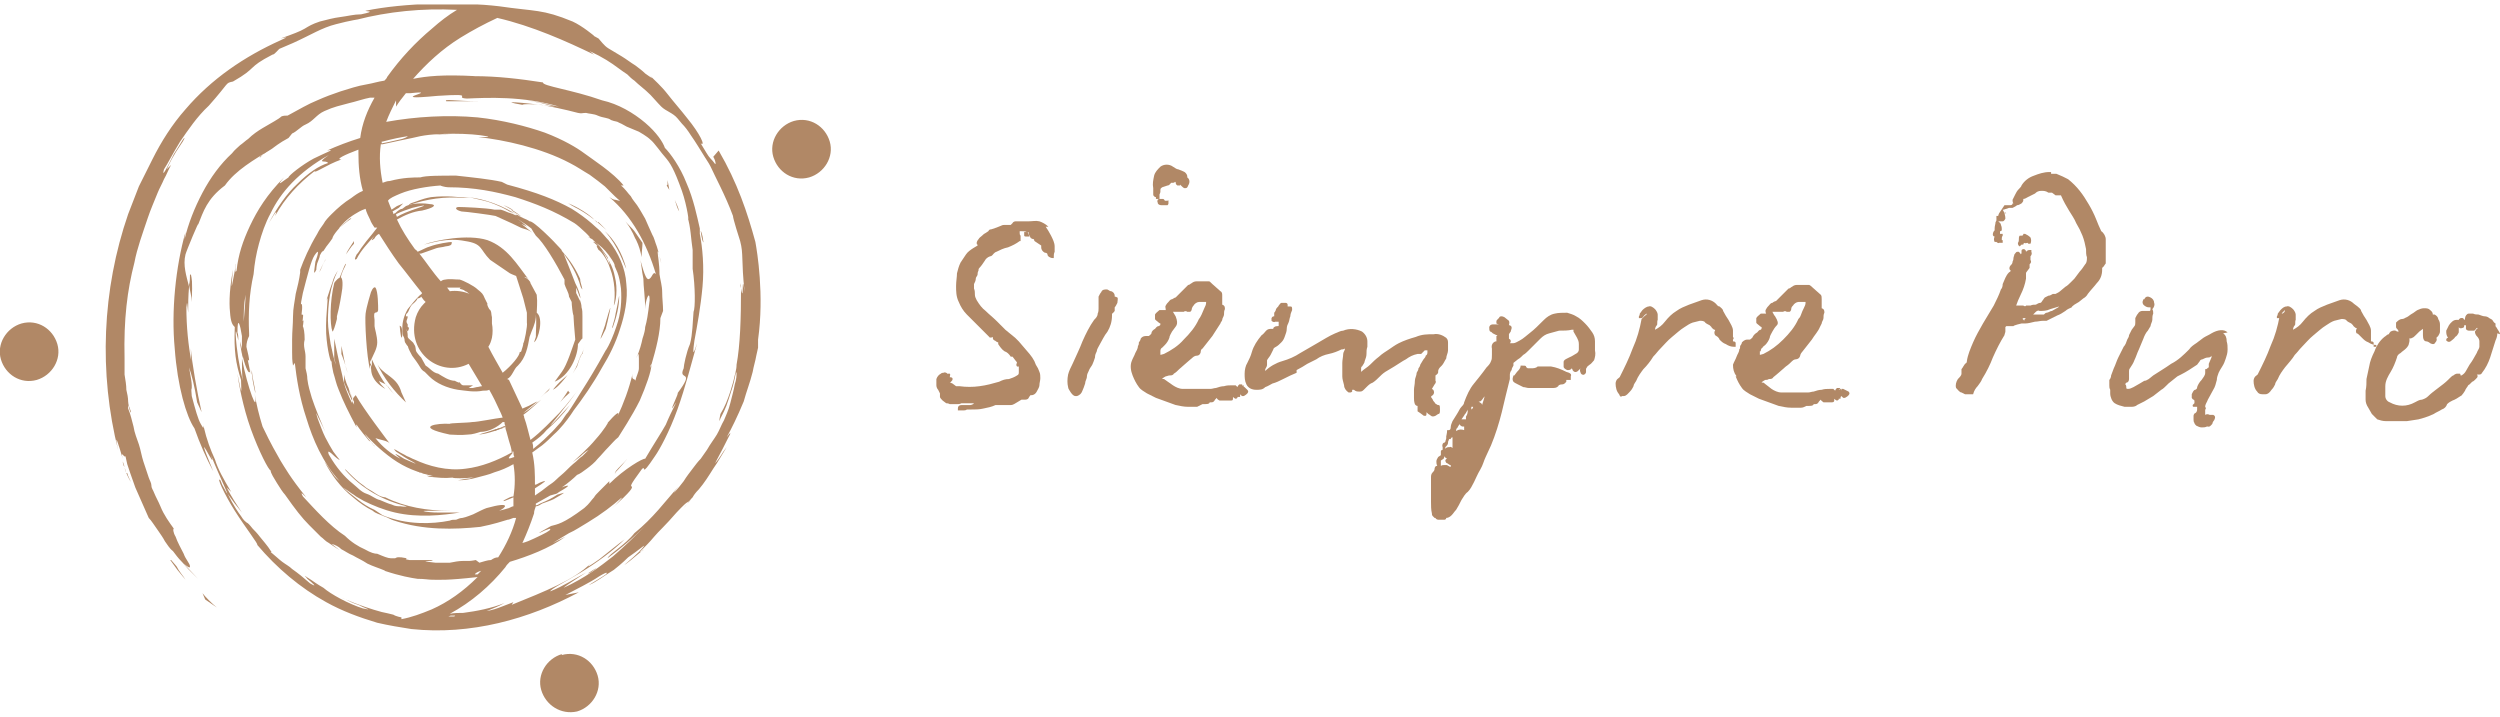 <?xml version="1.0" encoding="UTF-8"?>
<svg id="Layer_1" xmlns="http://www.w3.org/2000/svg" xmlns:xlink="http://www.w3.org/1999/xlink" version="1.1" viewBox="0 0 279 80">
  <!-- Generator: Adobe Illustrator 29.3.1, SVG Export Plug-In . SVG Version: 2.1.0 Build 151)  -->
  <defs>
    <style>
      .st0, .st1 {
        fill: none;
      }

      .st2 {
        fill: #b18866;
      }

      .st1 {
        stroke: #000;
        stroke-miterlimit: 10;
      }

      .st3 {
        clip-path: url(#clippath);
      }
    </style>
    <clipPath id="clippath">
      <rect class="st0" y=".5" width="279" height="79"/>
    </clipPath>
  </defs>
  <g class="st3">
    <g>
      <path class="st2" d="M82.7,31.9c0,3.8-.1,6.6-.5,8.8,0,.6-.2,1.1-.3,1.6-.1.5-.3,1-.4,1.4-.3.9-.6,1.7-1.1,2.5-.2.9-.1.9,0,.5.2-.4.6-1.1.9-2.1.3-.9.6-1.8.7-2.4s.2-.9.1-.4q.1-.4.1-.2c0,.3,0,.7-.2,1.3-.1.6-.3,1.3-.5,2.1s-.5,1.4-.7,1.9c-.3.5-.5,1.1-.8,1.6-.3.5-.7,1-1.1,1.7-.2.3-.5.7-.7,1-.3.3-.6.7-.9,1.1-.3.4-.7.9-1,1.4-.3.4-.7.9-1.1,1.3.1-.2.2-.3.5-.7-1.5,1.7-2.8,3.5-4.9,5.2-1,1.3-2.8,2.3-3,2.8,1.5-1.1,2.9-2.3,4.2-3.6-1.1,1.1-2.2,2.2-3.6,3.4-1.4,1.1-3.1,2.4-5.5,3.5.3-.3,1.6-1.1,2.5-1.7-1.3.7-2.5,1.5-4,2.1.1-.3,1.6-1,3.4-2.1,1.8-1.1,3.7-2.5,4.9-3.7-.7.5-1.9,1.5-2.8,2.2-1,.7-1.6,1.1-1,.5-1.8,1.8-5.1,3.1-8.8,4.6l.2-.3s-.8.3-1.3.5c-.5.2-1.1.4-1.7.5.7-.3,1.3-.5,2-.9-1.5.6-3.1.9-4.6,1.1-.5,0-1,0-1.5.1,2.4-1.3,4.5-3.1,6.2-5.2.1-.2.3-.4.5-.6,2-.6,4.4-1.5,6.2-2.8l-1.4.7c.5-.3,1.1-.7,1.8-1.1.7-.3,1.4-.8,2.1-1.2,1.5-.9,2.8-1.9,3.7-2.7.4-.3-.5.7-1.1,1.2,2.4-2.1,2.4-2.4,2.3-2.5s-.3,0,1.1-1.9c.6-.7-.3,1.2,1.5-1.5.5-.7,1.6-2.7,2.5-5.2.9-2.5,1.6-5.3,2.2-7.4-.3.9-.6,1.8-.3-.3.3-1.6.7-3.8.9-6,.2-2.2,0-4.4-.3-5.9v-.6c-.3-1.3-.7-3.3-1.5-5.1-.7-1.8-1.8-3.3-2.4-3.9-.2-.6-.9-1.7-2.2-2.8-1.3-1.1-3-2.1-4.8-2.5-3.4-1.2-6.7-1.6-6.6-2-2.6-.4-5.1-.7-7.7-.7h.2c-3.7-.2-5.5,0-7,.3,1.5-1.7,3.2-3.3,5.3-4.6,1.3-.8,2.6-1.5,4.1-2.2,3.9.9,7.7,2.6,10.8,4.1l-.5-.4c1.5.7,2.4,1.3,3.2,1.9.4.3.7.5,1,.7.3.3.5.5.8.7.5.5,1.1.9,1.8,1.6.3.3.7.8,1.2,1.3s1.3.7,1.8,1.3l.5.6q.5.5,1,1.3c.5.7,1.1,1.7,1.6,2.5-.5-.7.4.5.7,1.2.3.7,1.6,3.1,2.4,5.3,0,.3.7,2.5.8,2.8.4,1.5.1,2.1.5,5.7-.4-2.9,0,2.3-.5-1M76.9,56s-.4.4-.6.7c1.2-1.5.9-1.1.6-.7ZM50.7,68.8s-.4,0-.7,0c0,0,.1,0,.3-.1h.5M44.8,68.9s-.6-.1-.9-.3c-.4-.1-.8-.2-1.3-.3-1.1-.3-2.4-.7-4.5-1.6.3.1.7.3,1.1.5.4.2.9.3,1.2.5.7.3,1.1.4.1.2-1.6-.5-3.6-1.6-4.4-2.3-.7-.4-1.1-.7-1.4-.9-.3-.2-.5-.3-.6-.4-.2-.1,0,0,.2.3.5.4,1.3,1.1.3.5-.8-.7-1.3-1.1-2-1.6-.3-.3-.7-.5-1.1-.8-.4-.3-.8-.7-1.3-1.1h.1c-.5-.8-1-1.3-1.3-1.7-.3-.4-.6-.7-.8-.9-.4-.5-.5-.6-.7-.7-.1-.1-.3-.2-.6-.7-.3-.4-.8-1.1-1.5-2.5.5.7,1.1,1.5,1.6,2.1-.6-.9-1.2-1.8-1.7-2.8l.5.5c-.9-1.5-1.5-2.6-1.8-3.6-.5-1.1-.9-2.1-1.3-3.8,0,.4,0,.3-.3-.2-.3-.5-.6-1.6-1-3.1-.1-1.1,0-.8,0-.8v-.4c0-.3-.1-.9-.3-2,.3.9.6,2,.9,3.9.1.2.4.9.5,1.1-.5-2.2-1.1-5.6-1.2-7.1,0,.6,0,1.3.1,1.7-.4-2.1-.6-4.2-.6-6.3.1-1,.1-.2.2.6,0-1,0-1.8.1-2.9-.3-1.2-.7-2.4-.4-3.6.1-.4,1.6-4,1.4-3.3.6-1.5,1-2.9,3-4.4,1.2-1.7,3.3-2.9,5.1-4,.2-.1.5-.4,1.3-.9.2-.1.5-.3.7-.4l.4-.5c.5-.2,1-.8,1.5-1,.9-.4,1.2-1.1,2.1-1.5,1.1-.5,1.7-.6,2.8-.9.5-.1,1.7-.5,2.3-.6.1,0,.3,0,.5,0-.8,1.4-1.4,2.9-1.6,4.5-1.3.4-2.6.9-3.7,1.4,1.1-.2-.1.2-1.5.9-1.3.7-2.8,1.9-2.8,2.1-.5.3-1.6,1.3-.5,0-1.9,1.9-3,3.7-3.8,5.4-.8,1.7-1.3,3.2-1.5,5-.3.6,0-1.1-.1-.7,0,.4-.3,1.7-.4,2.3-.1.5,0-.8.1-1.7-.5,2.7-.4,4.2-.3,5.1.1.9.3,1.1.5,1.3-.1,2.7.1,4,.7,5.9,0,.9.2,2.5-.4-.7.1.9.6,3.7,1.5,6.2.9,2.5,2,4.6,2.2,4.6,0,.3.4.9.7,1.4.3.5.7,1.1.9,1.3,1.2,1.7,1.9,2.6,2.7,3.4.4.4.8.8,1.3,1.3.3.2.5.5.9.7.3.2.7.5,1.2.8l-.9-.7c.4.1.8.3,1.1.6.4.2.8.5,1.3.7.5.3,1,.5,1.6.9.6.3,1.3.5,2,.8h-.1c1.8.6,3,.8,3.7.9.8,0,1.2.1,1.6.1.8,0,1.6.1,5.1-.3-1.6,1.6-3.3,2.8-5.1,3.6-1.2.5-2.3.9-3.4,1.1M27.2,35.9c0-.9,0-1.9.2-3,0,.7-.1,1.7-.2,3ZM53.7,63.7s-.3.3-.4.4h-.3c0-.1.3-.3.7-.4ZM53.1,62.5s-.5.1-.7.1-.5,0-.7,0c-.5,0-1,.1-1.5.2h-1.6c-2.7-.3.5-.1-.5-.3h-2.4c-.6-.1-.4-.1-.3-.2-1-.2-1.1-.1-1.3,0h-.5c-.3,0-.8-.2-1.5-.5-.3,0-.7-.1-1.4-.5-.7-.3-1.5-.8-2.2-1.5-1.7-1.1-3.3-2.9-4.7-4.4-.5-.9.5.3.3,0-1.7-2.1-2.3-3.2-2.8-4-.5-.9-1-1.7-2-3.8-.4-1.3-.7-2.5-.9-3.8.5,2.9-.8-.6-1.4-3.8,0,1.1,0,1.9.1,2.5-.4-1.7-.7-3.4-.8-5.2,0-.7.1-.1.3.7,0-.3,0-.7-.1-.9,0-1.9.3-.9.5.4v1.9c.3,1.3.7,2.4.9,2.1,0-.3-.2-.9-.3-1.7,0,.3.1.5.2.4,0-.2-.1-.7-.3-1.5,0-.4.1-.8.3-1.2v-.3c-.1-2.2,0-4.4.5-6.6.1-1.2.3-2.3.6-3.4s.7-2.3,1.3-3.4c1.1-2.3,3.1-4.6,6.5-6.5-1.6,1.1-.2.5-.1.9-1,.3-2.2,1.1-3.4,2.3-1.2,1.1-2.3,2.7-3.2,4.4,1-1.7.9-1.3.7-.8,1.1-2,2.6-3.6,4.4-5,0,.3,1.3-.7,3-1.3-.7,0,.3-.5,1.9-1.1v.3c0,1.5.1,2.9.5,4.3-.5.2-.9.5-1.3.8-.8.5-1.5,1.1-2.2,1.8-.3.3-.7.7-.9,1.1-.3.4-.5.7-.7,1.1-.9,1.5-1.5,2.9-1.9,4v.3c-.1.8-.3,1.6-.5,2.4-.1.8-.3,1.6-.3,2.5,0,.9-.1,1.7-.1,2.6v1.4c0,.5,0,.9.1,1.5l.2-.3c.2,1.7.5,3.8,1.3,6.2.7,2.3,1.8,4.9,3.7,7-.1-.1-.5-.4-.8-.9-.3-.4-.6-.9-.9-1.3.8,1.5,1.8,2.9,3.2,4,.7.6,1.4,1.1,2.2,1.5.3.3.8.4,1.2.6.4.1.8.4,1.2.5,3.3,1.1,6.7,1,9.6.7,1.5-.3,2.4-.6,3.4-.9-.1,0-.3,0-.3.1.1,0,.3-.1.6-.2.1,0,.2,0,.3,0-.4,1.5-1.1,3-2,4.4-.3,0-.5.1-.8.3-.4,0-.9.2-1.3.3M39.7,45.5c-.5-.9-.9-1.8-1.3-2.8v-.9s.1.7.5,1.5c.1.4.3.8.5,1.2,0,0,0,.2.1.3,0,.3,0,.5.2.7M42.1,25.4h0c-.3.4-.7.9-1.2,1.5-.2.3-.4.5-.6.8-.2.3-.3.5-.5.7-.2.4-.3.7,0,.5.5-1,1.3-1.8,2-2.6,0,0-.7.9,0,.3,0,0,.1-.3.5-.5h0c.7,1.1,1.4,2.2,2.2,3.3.9,1.1,1.7,2.2,2.6,3.3,0,.1-.2.2-.3.3-.5.5-.9,1-1.3,1.5-.4.7-.6,1.4-.6,2.1s0,.7.2,1.1c.1.3,0,.2.1.5,0,0,.3.5.3.4.1.4.3.7.5,1.1.3.4.6.8.9,1.3.1.2.3.4.5.5.2.2.3.3.5.5.8.8,2,1.3,3.2,1.5.9.1,1.8.3,2.8.1.3,0,.5,0,.7-.1.4.7.8,1.5,1.2,2.4,0,0,.2.4.3.7-.9.1-2.8.5-3.4.5-.6.1-2.5.1-2.5.2-1.3-.1-4.2.3,0,1.2.5,0,1.1.1,2,0,.5,0,1.1-.2,1.4-.3,1,0,2-.6,2.5-1.1,0,0,.1,0,.2,0,0,.1,0,.3.1.4-.3.1-.6.3-.8.3-.4.2-.5.2-.4.3.4-.2.8-.3,1.2-.5,0,.3.1.5.1.5l.3,1.1c.1.4.3.8.3,1.3-1.6.9-3.4,1.6-5.1,1.8-2.1.3-4.2-.3-5.7-1-.3-.1-.6-.3-.9-.4-.3-.2-.6-.3-.9-.5-.5-.3-.7-.4-.3,0,.6.4,1.2.8,1.8,1.1.9.5,0,.1-.9-.3-.8-.5-1.5-.9-.4,0-1-.5-2-1.3-2.8-2.3.6.2,1.4.3,1.6.6-.3-.4-2.9-3.8-3.8-5.4-.1.1-.3.3-.3.4-.2-.3-.3-.7-.5-.9.1.2.3.6.4.9v.5c-.4-.8-.9-1.9-1.1-3.1-.4-1.6-.7-3.2-.9-4.1,0,.5,0,1,0,1.5v.7l.2.7c-.3-.7-.4-1.5-.6-2.3-.1-.8-.3-1.7-.3-2.6,0-1.8.2-3.8,1.1-5.6-.5.8-.5,1-.6,1.3-.1.3-.3.8-.7,2.1.4-1.2-.1,1.3,0,3.6.1,1.9.6,3.7.6,3,0,.5.1.9.2,1.4.2.6.3,1.2.6,1.9.5,1.3,1.1,2.5,2,4.2,0,0-.1-.4,0-.3,0,0,.3.5,1.4,1.8.1,0,.4.3.5.5,0,0,0,.1.1.1,0,0,0,0-.1-.1.1,0,.1.1,0,0-.5-.6-.9-1.1-1-1.3.5.6,1.7,1.8,3.1,2.8,1.4,1,3,1.6,3.9,1.7,1.8.5-.8,0,.2.3.9.1,1.7.2,2.6.1.1.1,1.4.1,2.1,0,.3,0,.5,0,.4,0s-.3,0-.6.1c-.3,0-.7.1-1.3.2.7,0,1.4-.1,2.1-.3.7-.2,1.3-.3,2-.6.7-.2,1.4-.5,2.1-.9.2,1.2.2,2.4,0,3.6-.3,0-.6.2-1,.4-.4.3.3,0,1-.3v.2s-.1,0-.2,0c0,0,.1,0,.2,0,0,.3,0,.5,0,.8-.1,0-.3.1-.5.2-.3.1-.7.2-1.1.3.7-.3,1.5-1.1-1.4-.3-.3.1-.9.4-1.5.7-.3.1-.7.3-1.2.4-.2,0-.5.1-.7.2-.3,0-.5,0-.7.1-2,.4-4.8.5-7.5-.6l-.9-.6c-.7-.3-1.3-.7-1.8-1.1-.6-.5-1.2-.9-1.7-1.4.3.2.7.5,1,.7.2.1.4.3.6.4s.5.3.7.4c1,.5,2.2,1,3.5,1.3,2.6.6,5.3.3,7.2,0h-2.2c-.3,0-.9,0-1.6-.1-.5-.1-.1-.1.6-.1h2.1c-2.5,0-5-.4-7.2-1.5,0,0-.3,0-.7-.2-.2-.1-.5-.3-.8-.5-.3-.2-.6-.3-.9-.6-1.2-.8-2.1-2-2.1-1.8,1.8,2.1,4.3,3.5,6.9,4.1,0,0-.2.1-.7,0-.3,0-.6,0-1-.2-.4-.1-.8-.3-1.3-.5-.5-.1-.9-.5-1.5-.7s-1-.7-1.5-1.1c-1-.8-1.9-1.9-2.6-3.1-.2-.3-.2-.5-.1-.5,0,0,.2.1.4.3.3.3.8.7.8.6-.1-.1-.4-.5-.7-.9-.3-.5-.6-1-.9-1.6-.3-.6-.5-1.2-.7-1.7-.2-.5-.3-.9-.3-1,.3.7.7,1.4,1,2.1-.6-1.4-1.1-2.6-1.5-3.8-.2-.7-.4-1.3-.5-2.1,0-.4-.1-.8-.2-1.2v-1.3c0-.7-.3-1.1-.1-1.9,0-.8-.1-1.3-.2-1.5-.1.5.2-.9,0-.6-.1.3.1-.7,0-.7-.3.2,0-.4-.1-1.1,0-.3-.3.6.1-1.3.5-1.9.9-3.6,1.3-4.2.6-.9.4-.1.1.7-.1.9-.3,1.7.1.9,0,0,0-.3.1-.7.1-.3.3-.7.3-.9.3-.6.3-.4.4-.5,0,0,0,0,.2-.3.1-.2.4-.5.8-1.1,0-.3.9-1.4,1.6-1.9.3-.3.5-.4.5-.3,0,0-.5.3-1.4,1.1.9-1.1,1.6-1.5,2.3-1.9.2-.1.4-.2.7-.3.1.4.3.8.5,1.2.1.3.3.6.5.9h0ZM42.7,16.1c1.4-.3,2.3-.5,3.3-.7,1.2-.3,2.4-.5,4.3-.4-.9,0-1.3,0-1.6,0,1-.1,2.7-.1,4,0,1.3.1,2.2.3,1.6.3s-.5,0-.9,0c2.8.3,7,1.2,10.2,2.9.8.4,1.5.9,2.2,1.3.7.5,1.2.9,1.7,1.3.9.9,1.5,1.5,1.7,1.6,0,0-.2,0-.5-.1-.3,0-.5-.2-.7-.3,2.5,2.1,4.2,5.2,5.2,8.6-.3-.4-.4.3-.7.5s-.5-.1-1.1-2.3c.2.6.2,1.4.4,2.3,0,.9.2,2,.2,3.4,0-.9.5-2.3.5-1-.2,1.7-.3,2.3-.5,3,0,.3-.1.7-.3,1.3-.1.5-.3,1.3-.7,2.2.2-.7.3-.6.3,0s0,.6,0,1.1c0,.4-.3.9-.4,1.4,0-.3-.5,0-.3-.8-.4,1.7-1,3.3-1.7,4.8.4-.9-.4-.1-1.1.7.2-.2-.4.8-1.3,1.8-.9,1.1-2.1,2.1-2.6,2.6l.9-.7s.5-.5.9-.7c-.3.3-.5.5-.7.7-.3.2-.5.4-.7.6-.5.4-.8.7-1.2,1.1-.3.3-.7.6-1,.9-.3.3-.6.5-.9.7-.5.4-.9.7-1.5,1.1v-.8c1.1-.7,1.5-1,.7-.7-.3.1-.5.3-.7.3,0-1.1,0-2.3-.3-3.6.4-.3.7-.5,1.1-.8.5-.4.9-.8,1.3-1.2,1.5-1.3,2.9-3.8,2-2.4,1.3-1.7,2.4-3.3,3.4-5.1h0c.8-1.3,1.5-2.7,2-4.3.5-1.5.9-3.3.7-5-.1-1.8-.9-3.5-2-4.9-.3-.3-.6-.7-.9-1-.3-.3-.7-.6-1-.9-.7-.6-1.4-1.1-2.2-1.6-1.8-1-3.8-1.8-7.2-2.7l-.6-.3c-1.3-.3-3.3-.5-5.1-.7-1.8,0-3.4,0-4,.2-.7,0-1.9,0-3.4.4-.3,0-.5.1-.8.2h0c-.3-1.5-.4-2.9-.2-4.3M42.7,15.8c1.1-.3,2.1-.5,2.8-.6,0,0,0,.1-.6.3-.5.1-1.2.3-2.3.5v-.2M72.6,40.8s.2-.5,0,.3v-.3ZM44.3,24.2s-.1-.2-.1-.3c.6-.3,1.2-.5,1.8-.7,1.2-.3,1.9-.4.7,0s-1.9.7-2.4,1M51.3,32.2c.1.1.5.1.6.3h0c.2,0,.3.2.5.3-.7-.3-1.5-.4-2.2-.3-.1-.1-.2-.3-.3-.4.5,0,.9,0,1.4,0h.1M52.8,43h-1.1c-.3,0-.4-.5-.5-.3,0,0-.5-.2-.4-.2-.7,0-1.4-.5-1.9-.8-.6-.1-.9-.6-1.4-.9l-.5-.9s-.3-.3-.5-.6c-.2-.3,0-.5-.3-.9-.1-.3-.6-.5-.7-.8l.3.8s-.2-.5-.3-.8c0-.3,0-.6-.2-.9l.2.3s.3-.5,0-.5v-.3c-.3-.4,0-.5,0-.9h-.2s0-.3.1-.3c.3-.3.3-.8.7-1.1,0,0,.4-.3.5-.6h0c0,0,.3,0,.4-.2.1.1.2.3.3.4,0,0,.1.1.2.2,0,0-.1.1-.2.2-.4.4-.7.9-.9,1.5-1.1,4,2.8,6.8,5.9,5.2.5.8,1,1.7,1.5,2.5-.2,0-.4.1-.6.1l-1.3.3s1-.2.9-.2h-.5M56.6,42.3c.6-.3.7-1.1,1.2-1.5.9-.9,1.1-2.1,1.3-3.2.3-.9.6-1.3.7-2.2,0,0,0-.2,0-.3.1.8,0,1.7,0,2.5l-.2.6c.5-.3,1.1-2.7.3-3.3,0-.5.1-1.1,0-2l-.7-1.3c0-.2-.3-.5-.7-.7.2,0,.3.1.5.3-1.3-1.7-2.4-3.6-4.6-4.4-2.2-.7-5.8,0-7.1.5.9-.2,2.6-.8,4.6-.4,2,.3,1.6.9,2.8,2.1l2.2,1.5s.4.2.7.3l.8,2.5.4,1.6v1.1c.1.3-.3,2.3-.4,2.3,0,.2-.1.5-.2.8,0,0,0,.2-.2.2,0,.4-.9,1.5-1.9,2.3-.5-.9-1.1-1.9-1.6-2.9.2-.3.3-.6.4-1,.1-.5.1-1.1,0-1.6v-.7c-.1-.3,0-.7-.3-.9,0,0-.3-.5-.2-.6,0,0-.3-.6-.3-.6-.2-.5-.3-.6-.8-1-.4-.4-1.6-1-2-1.1-.5,0-1.1-.1-1.6,0,0,0-.3,0-.5.2-.9-1-1.6-2.1-2.4-3.1h.2c.3-.1,1.4-.5,1.7-.6.3-.1.7-.1,1-.2,1.1-.1.5-.5.8-.5-.4,0-1.7.2-2.5.5-.4.1-.9.4-1.4.6,0-.1-.2-.2-.3-.3-.8-1.1-1.5-2.2-2-3.3.9-.5,1.8-.9,2.8-1,1.3-.3,1.6-.6,1.1-.7-.2,0-.6-.1-1.1-.1s-1.1,0-1.8.3c0,0,0,0-.4.3-.2,0-.5.2-.8.5,0,0-.1,0-.2.1,0,0,0-.2-.1-.3.2-.1.5-.3.7-.4l.5-.5-.7.3-.6.4s-.3-.7-.4-1h0c.2-.3.7-.5,1.4-.8,1.2-.5,3-.8,4.5-.9-.2,0,.5.2.8.2,3,0,5.3.5,7.5,1.1,2.2.7,4.3,1.5,6.6,2.9.5.3,2.4,2.1,1.5,1.5.1.1.3.2.5.3.1.1.3.3.5.5.4.3.7.8,1.2,1.5.5,1.5.2.7-.3-.2s-1.3-1.6-.7-.6c.1,0,.9.8,1.3,2.1.5,1.3.6,2.9.4,4.1.2-.3.5-1.8.1-3.3-.3-1.6-1.5-3.1-2.4-3.8,0-.1,1.1.4,2.1,2,.1.2.3.4.3.7.1.2.2.5.3.7.2.5.3,1.1.4,1.8.1,1.3,0,2.8-.5,4.2-.4,1.2-.7,1.8-.9,2.2-.2.4-.3.5-.3.5,0,0,0-.5,0,0-1.1,2-1.9,3.3-2.6,4.4s-1.1,1.8-1.6,2.5c-.3.3-.5.7-.8,1.1-.3.3-.6.7-1,1.1-.5.5-1.2,1.2-2.1,1.9h0c0-.2,0-.5-.1-.7.7-.5,1.2-.9,1.6-1.4,1-.9,1.8-1.7,2.6-2.8l-1.1,1.2c-.4.4-.7.8-1.1,1.1.4-.5,1-1.2,1.6-2,.6-.7,1.2-1.6,1.6-2.1-.4.5-1.1,1.5-2.2,2.7-.9.9-1.9,2-3.2,3-.2-.7-.4-1.7-.7-2.5,0,0,0-.2-.1-.3.7-.5,1.3-1.1,2-1.7-.7.5-1.3,1.1-2,1.5h0c.8-.7,1.5-1.2,1.6-1.3-.3.1-.6.3-1,.5-.2.1-.5.2-.7.3-.5-1.1-1-2.1-1.5-3.2M57.2,50.4s0,0,.1,0c0,.2,0,.4.1.6-1.5.6.3-.7-.3-.5ZM44.2,11.9c.3-.5.7-1,1.1-1.5h.5c3.8-.4-3.3.9,3,.3,4.6-.3,1.7.2,3.3.3,2.2-.1,6.3-.3,10.3.9-.7-.1-1.3-.3-1.8-.4-.6-.1-1.2-.2-1.8-.3l1.6.3,1.5.4c-3.8-.5-6.5-.7-3.6-.2.1-.1.9-.1,2.1,0,1.1.2,2.6.5,4.1.9.4.1.5,0,.9,0,.3.1.9.1,1.3.3.7.3,1.1.2,1.5.5.5.2.6.1.9.3.3.1.9.5,1,.5l1.2.5s.9.5,1.3.9c.4.3,1.3,1.6,1.6,1.9.6.7,1,1.3,1.9,3.8.6,1.7.9,4,.6,2.8.4,1.3.4,2.5.6,3.8,0,1.1,0,2.8,0,2.1.3,2,.3,4.4.1,4.8-.1,1.1-.1,2.5-.4,3.6-.4.9-.7,2.4-.7,2.7-.7,1.5,1.4,0-.7,2.8.3-.3-1.1,2.5-.4,1.4.7-1.1-.2.4-.9,2.1-.5.9-1.3,2.1-2.3,3.8-.2-.1-2.3,1.1-4,2.8v-.3c-.5.5-.9.9-1.1,1.1-.3.3-.5.5-.6.7-.3.3-.5.7-1.1,1.2-2.4,1.8-3,1.8-3.7,2-2,1.1-1.3.8-.7.5.3-.1.7-.3.6-.1,0,.1-.5.4-1.8,1-.4.2-.9.4-1.3.5.5-1.1.9-2.1,1.3-3.3,0-.3.1-.5.2-.8.3,0,.5-.2.7-.3.5-.2.9-.3,1.3-.5.7-.4,1.2-.7,1.1-.7l-.7.2c-.6.4-1.2.7-1.7.9-.3.1-.5.3-.7.3v-.2c.5-.3,1.1-.6,1.6-.9l.7-.2s.2-.1.3-.2c.7-.4,1-.6,1-.7,0,0-.3,0-.7.2.7-.5,1.3-1,1.7-1.4.3-.1.7-.4,1.1-.7.4-.3.9-.7,1.2-1.1.4-.4.8-.9,1.2-1.3.4-.4.7-.8,1.1-1.1.3-.5,1.5-2.3,2.4-4.1.7-1.6,1.3-3.3,1.3-4,.5-1.7,1-3.6,1-5.2l.3-.8c0-.7-.1-1.4-.1-2.1,0-.7-.2-1.3-.3-2,0-1.2-.2-2.1-.2-2.4s0-.1.1,0c0,.2.2.6.3,1.2-.2-.7-.3-1.3-.5-1.9-.2-.5-.3-1-.5-1.3-.3-.7-.6-1.3-.8-1.8-.3-.5-.5-.9-.9-1.5-.2-.3-.5-.6-.7-1-.3-.3-.6-.8-1.1-1.2h.3c-1.1-1.4-3.6-3-4.4-3.6-.8-.6-2.3-1.5-4.4-2.3-2-.7-4.7-1.4-7.5-1.7-3.3-.3-6.9-.1-10.2.5.3-.8.7-1.6,1.1-2.4M79.6,17.5c.3.5.3.9.2.8,0,0-.2-.3-.5-.6-.3-.3-.6-.9-1.1-1.7.6.4-.1-1.1-1.5-2.8-.7-.9-1.5-1.8-2.2-2.7-.7-.9-1.5-1.6-2-2.1.5.5.2.3-.5-.2-.3-.3-.7-.6-1.1-.9-.5-.3-1-.7-1.5-1-.5-.3-1-.6-1.5-.9-.5-.3-.9-.9-1.1-1.1-.5-.3-.6-.3-.5-.3,0,0-1.3-1.1-2.4-1.6-3.4-1.4-4.1-1.1-8.2-1.7-4.2-.5-10.6-.4-14.9.5-.1.1,1.4,0-.5.4-.8,0-1.5.2-2.3.3-.8.1-1.5.3-2.3.5-.9.3-1.2.5-1.7.8-.5.3-1.3.6-2.7,1.1.5-.1,1.1-.3,0,.2-4,1.8-7.7,4.3-10.6,7.7-1.5,1.7-2.7,3.6-3.7,5.6-.5,1-1,2-1.5,3l-1.2,3.1c-2.9,8.4-3.3,17.7-1.1,26.4-.5-2.4,0-.8.5.9-.3-1.1.2,0,.3-.3l.2.9.3.9.6,1.7c.5,1.1,1,2.3,1.5,3.4.3.3.6.8,1.1,1.5.2.3.5.7.7,1.1.3.4.5.8.9,1.1.3.4.6.8.9,1.1s.6.7.8.9c.5.5.9.9,1.1,1.1l-1.6-1.7c.6.5.7.5.7.3,0-.3-.5-.8-.7-1.4-.3-.6-.7-1.3-.9-1.9-.3-.5-.3-.9-.2-.9-.5-.7-1.1-1.5-1.5-2.5-.2-.5-.5-1-.7-1.5-.1-.3-.3-.5-.3-.8,0-.3-.2-.6-.3-.9-.2-.6-.4-1.2-.6-1.8-.2-.6-.3-1.3-.5-1.9s-.5-1.3-.6-2c-.2-.7-.3-1.3-.6-2-.1-1.2.3,1,.3.3-.1-.3-.3-.7-.3-1.1,0-.4-.1-.9-.2-1.3,0-.5-.1-1.1-.2-1.7,0-.6,0-1.3,0-2.1v.3c-.1-4.4.3-7.6,1.1-10.7.3-1.6.9-3.2,1.5-5,.3-.9.7-1.8,1.1-2.8.2-.5.5-1,.7-1.5.3-.5.5-1.1.8-1.6l-.5.5c.9-1.9,1.3-2.3,1.8-3.1.3-.5.2-.5,0-.2-.2.3-.6,1-1,1.6-.7,1.4-1.4,2.8-1.1,1.7.4-.6,1-1.8,1.8-3.1.9-1.3,1.9-2.8,3.2-4,2.4-2.7,1.8-2.5,2.7-2.7,2.8-1.6,1.5-1.5,4.4-3,.3,0,.7-.7.9-.7l1.4-.6c2-.9,3.2-1.7,4.8-2.1,1.5-.4,2.8-.6,2.3-.5,3.5-.9,7.3-1.3,11.2-1.1-1,.6-1.9,1.3-2.8,2.1-1.8,1.5-3.5,3.3-5,5.4,0,.1-.2.3-.3.4-.7.1-1.3.3-1.9.4-1.2.2-2,.5-3,.8-.9.3-1.7.6-2.6,1-1,.4-2,1-3.3,1.7-.2,0-.5,0-.7.1-.3.3-1.1.7-2.1,1.3-.5.3-1.1.7-1.6,1.2-.3.2-.6.5-.9.7-.3.3-.6.5-.9.9-1.3,1.2-2.4,2.7-3.3,4.4s-1.6,3.5-2,5.2c0,0,0-.2.1-.8-1.1,3.9-1.6,8.8-1.2,13,.3,4.2,1.3,7.6,2.2,8.9.6,1.7,1.3,3.3,2.1,4.8-2.6-6.3.7.8-.3-1.9,1,2.5,2.8,6.2,1.3,3.4l-.2-.5c-.5-.5.4,1.5,1.6,3.4s2.7,3.8,2.5,3.8c2.2,2.6,4.8,4.8,7.7,6.4,1.8,1,3.7,1.7,5.7,2.3,1.3.3,2.5.5,3.8.7,6.6.7,13.1-1.1,18.7-4.1l-1.5.3c1.3-.7,2.6-1.3,3.8-2.1.5-.3.9-.5.8-.3,0,.1-.7.5-2,1.3.8-.3,1.8-1.1,2.8-1.7.9-.7,1.5-1.3,1.6-1.4,1.3-.9,1.7-1.3,1.8-1.3,0,0-.2.3-.6.7-.8.8-2.1,1.8-1.4,1.3.7-.5,1.3-1.1,2-1.6-.1.1-.3.3-.5.3.7-.7,1.1-1.1,1.6-1.7s1.3-1.3,2.5-2.7c1.6-1.7,1-.8,1.6-1.5,0,0,0,0,.2-.2.1-.2.3-.5.7-.9.6-.7,1.1-1.5,1.6-2.3.5-.7,1-1.6,1.5-2.4-.5.6-.8,1.3-1.3,1.8.6-1.1,1.2-2.3,1.5-2.9.3-.5.3-.7-.2,0,.5-.9,1.2-2.3,1.9-4,.3-1.1.7-2.1,1-3.3.1-.6.3-1.2.4-1.8l.2-.9v-.9c.7-5-.1-9.8-.3-10.9-.9-3.3-2-6.6-4.1-10.2"/>
      <path class="st2" d="M2.4,36.1c-1.7.5-2.8,2.3-2.3,4,.5,1.7,2.2,2.8,4,2.3,1.7-.5,2.8-2.3,2.3-4s-2.2-2.8-4-2.3Z"/>
      <path class="st2" d="M62.7,73c-1.7.5-2.8,2.3-2.3,4s2.2,2.8,4,2.4c1.7-.5,2.8-2.3,2.3-4-.5-1.7-2.2-2.8-4-2.3"/>
      <path class="st2" d="M92.6,15.8c-.5-1.7-2.2-2.8-4-2.3-1.7.5-2.8,2.3-2.3,4s2.2,2.8,4,2.3c1.7-.5,2.8-2.3,2.3-4Z"/>
      <path class="st2" d="M44.9,37.4c0-1.3-.3-.9-.3-1.1.2,2.3.3,1,.3,1.1Z"/>
      <path class="st2" d="M44.1,44.1c-.3-.3-.6-.7-.9-1.1.1.2.3.5.9,1.1Z"/>
      <path class="st2" d="M41.4,40.7c0,.5,0,1,.3,1.5.3.6,1.1,1.1,1.3,1.2,0,0-.1-.1-.3-.3-.1-.1-.3-.3-.4-.6.4.3.8.3.9.6-.6-.7-1.3-2.1-1.7-3,0,.3,0,.6,0,.9,0-.2-.1-.3-.2-.5,0-.1,0-.2.1-.3.3-.7.7-1.3.7-2s-.3-1.6-.3-1.8c0,0,0-1.3,0-.7-.2-1.3.3-.5.4-1.1,0-.4,0-2.1-.3-2.5,0-.1,0-.2,0,0-.1-.1-.3,0-.5.5,0,0-.5,1.6-.6,2.4-.1.7.1,4.9.5,6.2v-.3"/>
      <path class="st2" d="M53.3,48.5c1.1,0,2.9-.8,3.1-.8.1-.1-.9.2-1.1.2l-.9.3s-.7.2-1,.3"/>
      <path class="st2" d="M45.3,44.9l-.5-1.1c-.5-1.9-2.2-1.9-2.8-3.4.8,1.8,2,3.3,3.4,4.6Z"/>
      <path class="st2" d="M65,39.5l.2-.8c-.1.5-.3.9-.5,1.3-.1.3-.2.6-.3.9l-.5.8c.3-.5.5-.9.7-1.5.1-.3.2-.5.3-.7Z"/>
      <path class="st2" d="M63.4,41.8l-.9.8s-.5.5-.8.9c.2-.1.6-.3,1.6-1.6"/>
      <path class="st2" d="M61.6,43.6s.1-.1.2-.2c0,0-.1.1-.2.2Z"/>
      <path class="st2" d="M61.4,43.3c-.3.3-.7.7-1.1,1.1.3-.3.5-.5.9-.8l.2-.3h0Z"/>
      <path class="st2" d="M45.2,23h.3-.3c0,.1,0,0,0,0Z"/>
      <path class="st2" d="M57.1,23.5c.3.2.7.4,1.1.7-.5-.5-1.8-1.2-2-1.3.3.1.7.3,1,.5"/>
      <path class="st2" d="M51.7,22.1h-.5,1.3c-1.5-.1-2.5-.3-4.4-.1-1.1.2-1.6.5-2,.6-.4.1-.5.3-.5.3,2-.7,4.1-1,6.2-.8Z"/>
      <path class="st2" d="M57.9,24.2s-.6-.3-.9-.4c-.4-.1-.7-.3-1.1-.4-.3,0-.5,0-.7,0-.9-.2-3.6-.3-4-.3s-.5.3.3.5c.4,0,3.4.4,3.8.5,1.6.7,2.4,1.1,2.8,1.3s.8.1,1.6.8c-1.1-.9-1.6-1.3-1.8-1.4-.1-.1,0,0,.3.2.3.1.6.3.6.3,0,0-.2-.3-1.1-.9.6.4,1.1.7,1.6,1.1.1.2.3.5.5.8.9.8,2.2,3,3.2,4.9,0,.2,0,.4,0,.5.1.4.5,1,.5,1.4l.3.6c0,.3.1,1.3.2,1.5,0,.2.1,1.7.2,2.7-.3.8-.9,2.8-1.5,3.6l-.8,1.1c1.7-.7,2.6-2.9,2.6-4.2.2-.3.5-.7.5-.6,0,.1,0-.9,0-1.7v-.3h0v-.5c0-.4,0-.7-.1-1,0-.3-.1-.6-.2-.9,0,.3.1.5.2.8-.1-.5-.3-.9-.6-1.5v-.6c.2.4.3.9.5,1.2-.1-.6-.3-1.1-.6-1.7-.3-.8-.9-2.3-1.3-3.3.7,1,1.5,2.2,1.9,3.7.6,1.2-.5-1.8.1-.5-.6-1.5-1.4-2.6-2.2-3.5,0-.1-.1-.2-.2-.3-.7-.8-3-3.1-3.4-3-.4-.3-1-.4-1.3-.7,0,0,0,0,.1,0,.2.2.3.2,0,0,0,0,0,0-.1,0,0,0-.1,0-.3,0-.7-.5-.8-.5-.6-.4,0,0,.3.1.5.2.1.1.3.2.5.3h0c-1.7-1.1-3.7-1.9-5.7-2.1.7.1,1.3.3,2.2.5.9.3,1.9.7,3.1,1.5"/>
      <path class="st2" d="M39.5,27.2v-.3c-.3.5-.7,1-.9,1.5.3-.4.6-.9.9-1.2Z"/>
      <path class="st2" d="M75.3,22.3c.2.6.3,1,.5,1.3-.1-.4-.3-.9-.5-1.3Z"/>
      <path class="st2" d="M26.8,38.1c0,.6.2,1.3.3,1.9v-.6c-.1-.5-.2-.9-.3-1.3Z"/>
      <path class="st2" d="M28.5,43.9c0-.6-.3-1.4-.4-2.6,0,.9.2,1.7.4,2.6Z"/>
      <path class="st2" d="M29,17.5c.9-.7,1.2-.9,1.2-1,0,0-.2,0-.1,0-.4.3-.7.7-1.1,1.1Z"/>
      <path class="st2" d="M67.5,25.8c1.6,1.8,2.1,3.7,2.4,4.2-.5-1.9-1.4-3.3-2.4-4.2Z"/>
      <path class="st2" d="M78.5,27c-.1-.9-.3-1.3-.3-1.2.1.9.3,1.4.3,1.2Z"/>
      <path class="st2" d="M66.6,24.8s-.3-.3-.5-.5l-.5-.4c-.7-.5-1.6-1-2.4-1.3.3.1.5.3.9.5,1.2.6,2.3,1.4,3.6,2.6-.3-.3-.6-.6-.9-.9"/>
      <path class="st2" d="M14.1,52.8s-.1-.4-.2-.6c.1.4.3.9.7,1.6-.1-.3-.3-.6-.4-1"/>
      <path class="st2" d="M13.7,51.5s0,.4.2.6l-.2-.6Z"/>
      <path class="st2" d="M43.7,51c-1.1-.9-.2-.1,0,0Z"/>
      <path class="st2" d="M43.4,50.7s-.7-.5-1.3-1.3c.3.4.8.8,1.3,1.3Z"/>
      <path class="st2" d="M42.2,49.8c-.3-.3-.6-.7-.9-.9-.1-.1,0,0,.9.9Z"/>
      <path class="st2" d="M43.7,51s.4.3.7.5.6.4,1.1.6c-.4-.2-.7-.4-1-.6-.3-.2-.7-.4-.9-.7.2.2.3.3.3.2"/>
      <path class="st2" d="M65.6,64s.1,0,.3-.1c1.1-.8.6-.5-.3.1Z"/>
      <path class="st2" d="M70.8,25.8c-.3-.4-.7-.7-1-1.1.3.4.5.7.7,1.1.2.3.3.7.5,1,.3.6.5,1.3.6,1.9,0-.5.1-1.1.1-1.6l-.9-1.3Z"/>
      <path class="st2" d="M21.2,30.7c0,.4,0,.7-.1,1.1.1.7.3,1.3.3,1.9.1-2.6,0-2.5-.1-3.1"/>
      <path class="st2" d="M28,41.2v.4c0,.3.1.3,0-.4Z"/>
      <path class="st2" d="M30.1,16.5l.2-.2h-.1s0,.1-.1.2"/>
      <path class="st2" d="M35.8,30.1s.1-.3.2-.5c.1-.2.2-.5.4-.7-.5.7-.6,1.2-.8,1.5,0,0,0,0,.2-.3Z"/>
      <path class="st2" d="M36.9,39s0,.5-.1,0c.1.9.4,1.8.7,2.7-.4-1.4-.5-1.9-.5-2.7Z"/>
      <path class="st2" d="M38,31.1s.1-.5.2-.7c.1-.3.3-.6.4-.9,0-.3-.3.5-.7,1.5-.3.1-.7.7-.6.6-.5,2-.5,4.6-.2,5.4.1,0,.3-.6.5-1.4v.3s0-.4,0-.6c.3-1.1.5-2.4.6-3.1.1-1.1-.1-1.3-.3-1.3Z"/>
      <path class="st2" d="M48.9,53.2c.6,0,1.1,0,1,0,0,0-.6,0-2-.3-1-.3-.7,0-1.2-.3-.6-.1,1.1.5,2.2.6"/>
      <path class="st2" d="M38.1,38.6v.9c.3.7.5,1.5.7,2.1-.2-.5-.3-1-.4-1.5-.1-.5-.2-1.1-.3-1.5"/>
      <path class="st2" d="M68.4,36.5c.4-1.1.7-2.3.7-3.4,0-.3-.1.6-.4,1.9-.1.8-.6,2-.3,1.5Z"/>
      <path class="st2" d="M63.6,43.9l-.2-.3c-.3.5-.6.9-.9,1.3.6-.7.7-.7,1.1-1.1Z"/>
      <path class="st2" d="M67.6,36c0,.3-1.3,3.4,0,.7.1-.3,1.1-4.6,0-.7Z"/>
      <path class="st2" d="M19,62.5c.3.4.5.7.8,1.1l.9,1.1c-.3-.5-.7-.9-1-1.5l-.6-.7h0Z"/>
      <path class="st2" d="M22.6,66.2l.3.7,1.3.9c-.5-.4-1.3-1.2-1.6-1.6Z"/>
      <path class="st2" d="M68.6,52.8s.7-.7,1.4-1.6c-.4.5-.9.9-1.3,1.4v.2h0Z"/>
      <path class="st2" d="M74.4,20.7l.3.5-.2-1.1v.5Z"/>
      <path class="st2" d="M51.7,11.3h1.8c-2.6,0-4-.3-3.7,0,.6,0,1.2,0,1.8,0"/>
      <path class="st2" d="M114.6,25.9c-.1,0-.2,0-.3,0h0c0,.1,0,.3,0,.4h0c0,0,0,.1.2.1h.4l-.2-.5h0Z"/>
      <path class="st2" d="M117,25.3c-.3-.3-.7-.5-1-.6-.4-.1-.8,0-1.2,0h-.4c-.1,0-.3,0-.4,0-.2,0-.4,0-.6,0-.1,0-.3,0-.4.2,0,0-.1.1-.2.2,0,0-.2,0-.3,0h-.4c-.1,0-.2,0-.4.1l-.5.2-.6.2c-.1,0-.2,0-.3.2l-.3.2c-.2.1-.3.2-.4.3-.1.1-.3.2-.4.4-.1.1-.2.3-.2.4,0,.1,0,.2.1.2h0s0,0,0,.1h0l-.5.3c-.3.2-.6.4-.8.7-.2.3-.4.6-.6.9-.2.4-.3.8-.4,1.2,0,.4-.1.9-.1,1.4,0,.6,0,1.2.3,1.8.2.5.5,1,.9,1.4.4.4.8.8,1.1,1.1l1.2,1.2.2.2c0,.1.3.1.4,0,0,.2,0,.3.2.4.1,0,.2.2.4.2v.2c.2.3.4.6.7.8.3.1.5.3.7.6h.2c0,0,.3.4.3.4,0,0,.2.2.2.3h0c-.1.1-.1.3,0,.4h.2c0,.3,0,.5,0,.6,0,.2,0,.3-.2.4-.3.2-.6.3-.9.4-.4,0-.7.1-1.1.3-.7.2-1.4.4-2.2.5-.7.1-1.5.1-2.2,0h-.4l-.4-.3c0,0-.2-.1-.3-.1h0c.1,0,.2-.2.3-.3h0v-.2c0,0-.1-.1-.2-.1h-.1c0-.2.1-.3,0-.4,0,0-.2,0-.3,0h0c0-.1-.3-.2-.4-.1-.1,0-.2,0-.3.1-.2.1-.4.3-.5.6,0,.2,0,.5,0,.7,0,.2.1.4.2.5l.2.4c0,.1,0,.3,0,.4,0,.1.2.3.3.4.1.1.3.2.4.3.1,0,.2,0,.4.1.3,0,.6,0,.8,0,.2,0,.3,0,.5-.1.3,0,.6,0,.8,0,.2,0,.4,0,.6,0,0,0,0,0-.1.1,0,0-.2.1-.3.1,0,0-.1,0-.2,0-.2,0-.4,0-.6,0-.3,0-.6,0-.6.4,0,0,0,0,0,0v.2h.6c.1,0,.3,0,.4-.1h0c.1,0,.2,0,.4,0,.5,0,1,0,1.4-.1.5-.1,1-.2,1.4-.4.3,0,.5,0,.8,0,.3,0,.6,0,.9,0,.3,0,.5-.2.7-.3.2-.1.3-.2.5-.3h.3c.2,0,.4,0,.5-.2,0,0,.1-.2.2-.3h.1c.3,0,.5-.2.6-.4.1-.2.3-.5.3-.7,0-.3.1-.5.1-.8,0-.2,0-.5-.1-.7-.1-.3-.2-.5-.4-.8h0c-.1-.3-.2-.5-.4-.8l-.3-.4c-.2-.2-.4-.5-.6-.7l-.6-.7c-.1-.1-.3-.3-.4-.4-.4-.3-.7-.6-1.1-.9l-1-1c-.4-.4-.8-.7-1.2-1.1-.4-.3-.7-.7-1-1.2-.1-.2-.2-.4-.2-.6,0-.2,0-.5-.1-.7,0-.2,0-.4,0-.5.1-.2.2-.4.2-.6h0c0-.2.2-.3.2-.5,0-.1,0-.2.1-.4,0-.1,0-.2.1-.3.2-.2.4-.5.6-.8.1-.2.3-.4.6-.5.2,0,.3-.2.4-.3,0,0,.2-.2.3-.2.4-.2.8-.4,1.3-.5.5-.2.9-.4,1.3-.7h.1v-.6c-.1-.1-.1-.2-.1-.3v-.2h.2c.2,0,.4,0,.6.1.2,0,.2,0,.2.1,0,.2.1.3.2.5,0,.1.3.2.4.2,0,.1,0,.2.2.3l.3.2.3.2c0,0,0,.1,0,.2h0c0,.3.2.5.4.6h0c.2,0,.3.1.3.2,0,.2.3.4.6.4h.1c0-.3,0-.5.1-.7,0-.2,0-.4,0-.6,0-.4-.2-.8-.4-1.2-.2-.4-.4-.7-.6-1Z"/>
      <path class="st2" d="M124.4,33.2v-.2c0-.3-.3-.5-.4-.5-.2,0-.3-.2-.5-.2-.2,0-.5,0-.6.3-.1.1-.2.3-.3.5,0,.1,0,.3,0,.4,0,.1,0,.3,0,.4v.5c0,.2,0,.4-.1.6,0,.3-.2.5-.4.7-.5.7-.9,1.5-1.3,2.4-.3.8-.7,1.6-1.1,2.5-.2.4-.4.8-.5,1.2-.1.5-.1,1,0,1.4,0,.2.2.4.3.6.2.3.4.4.5.4,0,0,.1,0,.2,0,.3-.1.5-.3.6-.6.1-.2.2-.5.3-.8,0-.3.2-.5.2-.8,0-.2.1-.4.2-.6.1-.3.3-.5.4-.7.1-.2.2-.5.3-.8,0-.3.1-.5.2-.7,0-.2.2-.5.3-.7.3-.5.5-1,.9-1.5.3-.5.5-1.1.5-1.8,0,0,0-.2,0-.2.1,0,.2-.2.3-.3,0-.1,0-.3,0-.4.1-.1.2-.3.3-.5,0-.2.1-.5,0-.6,0,0-.2-.1-.3-.1Z"/>
      <path class="st2" d="M129,22.2c0,0,.1,0,.2,0h.2c0-.2,0-.2,0-.3v-.2c0,0,.1-.2.1-.3,0,0,0-.1,0-.2h0c0-.2.1-.2.2-.3l.6-.2c.2,0,.3-.2.4-.3h0c0,0,.1,0,.2,0,0,0,.2,0,.2-.1,0,0,.1,0,.1,0,0,.1,0,.3.2.4,0,0,.2,0,.3,0,0,0,0,0,0-.1,0,0,0,0,0,0,0,0,.1.1.2.2,0,0,.2.2.3.2.2,0,.3,0,.4-.3.2-.3.2-.7-.1-.9,0,0,0,0,0,0,0,0,0,0,0-.1,0-.3-.3-.5-.3-.5-.2-.1-.4-.2-.7-.3-.2,0-.4-.2-.6-.3-.4-.3-1-.3-1.4,0-.3.3-.6.6-.7,1-.1.5-.2.9-.1,1.4,0,0,0,.1,0,.2v.2c0,0,0,.2,0,.3,0,.2.2.3.3.3Z"/>
      <path class="st2" d="M130.3,22.4c0,0-.2,0-.3,0,0,0-.1-.2-.2-.2-.1,0-.2,0-.4,0-.2,0-.3.2-.2.4,0,0,0,0,0,0,0,.2.2.3.4.3,0,0,0,0,.1,0h.4c0,0,.1,0,.2,0,0,0,.1-.1.1-.2,0,0,0-.2,0-.3h0c0-.1-.1,0-.1,0Z"/>
      <path class="st2" d="M139,43h-.2v.2c0-.1-.1-.2-.2-.3,0,0-.2,0-.3,0h0c0,0-.2.2-.2.3,0,0-.1-.1-.2-.2-.1,0-.3,0-.4,0-.3,0-.6,0-.9.1-.3,0-.6.1-.9.2-.2,0-.4.1-.6.1h-1.8c-.4,0-.9,0-1.3,0-.4,0-.8-.2-1.1-.4l-1-.7h-.2c0-.1.4-.3.4-.3.1,0,.3-.1.4-.1.2,0,.4,0,.5-.2.2-.1.4-.3.6-.5l.8-.7c.2-.2.5-.4.7-.6.1-.1.3-.2.4-.2.1,0,.4,0,.5-.4,0-.1,0-.3.2-.4.4-.5.8-1,1.1-1.4.3-.5.6-.9.9-1.4,0-.1.2-.3.2-.4,0-.2.2-.4.2-.6,0-.2,0-.4.1-.6,0-.2,0-.4-.3-.5h0v-1c0-.2,0-.4-.2-.5l-.9-.8c-.3-.3-.3-.3-.4-.3s-.1,0-.5,0c0,0-.2,0-.3,0-.2,0-.4,0-.6,0-.2,0-.4.1-.5.2-.1,0-.2.2-.4.2l-1.4,1.4c-.1,0-.2.1-.4.2-.2,0-.3.2-.4.3-.1.1-.2.2-.3.4-.1.1,0,.3,0,.5,0,0,0,0,0,0h0c0,0-.1,0-.2,0h-.5c-.2.2-.4.3-.5.5,0,.2,0,.3,0,.5,0,.1.2.2.3.3,0,0,.2.2.3.2h0c0,.2,0,.2-.2.3-.2,0-.3.2-.4.3-.2.1-.4.3-.4.5,0,.1-.2.2-.3.3,0,0-.2,0-.3,0-.1,0-.4,0-.6.3,0,.1-.1.3-.2.4,0,.1,0,.3-.1.4,0,.3-.2.6-.3.8-.1.3-.3.6-.4.9-.2.5-.1,1.1.1,1.6.2.5.4.9.7,1.3.2.3.6.5.9.7l1,.5,2.2.8c.5.1.9.2,1.4.2.1,0,.3,0,.4,0h.6c.2-.1.4-.2.6-.3h.3c.4,0,.5-.1.5-.2,0,0,.1,0,.2,0,.2,0,.3-.1.4-.3,0,0,.1-.1.2-.2,0,.1.1.2.3.3,0,0,.2,0,.2,0h.6c0,0,.1,0,.2,0h.2c.2,0,.3,0,.3-.2,0,0,0-.1,0-.2h0c0,0,.2.2.3.2,0,0,.1,0,.2-.1,0,0,0,0,0-.1h.3c0-.2,0-.2,0-.3l.2.2h.1c0,0,.1,0,.1,0,.4-.2.5-.4.5-.5,0,0,0-.1-.1-.2-.2-.2-.4-.4-.6-.5ZM134.1,36.8h0ZM129.5,39.2c0-.1,0-.3.2-.4l.3-.3c.2-.2.4-.5.5-.8,0-.2.2-.5.3-.7.2-.3.4-.5.5-.7s.1-.5-.1-1l-.3-.5h0c0,0,.2,0,.2,0,.2,0,.4,0,.5,0h.5c.1-.1.3-.1.4,0,0,0,.2,0,.3,0,.1,0,.2-.2.2-.3,0-.1.1-.3.2-.4.1-.2.4-.4.6-.4.3,0,.5,0,.8,0,0,0,0,0,0,.1,0,.2-.1.4-.2.6s-.2.5-.3.7-.2.4-.3.5c-.4.9-1,1.6-1.7,2.3-.6.7-1.4,1.2-2.2,1.6-.3.1-.4.1-.4.1,0-.1,0-.3,0-.4Z"/>
      <path class="st2" d="M144.7,41.3c.4-.2.9-.5,1.2-.7l1-.5c.4-.3.9-.5,1.4-.6.5-.1,1-.3,1.4-.5.1,0,.2,0,.4-.1,0,.2-.2.4-.2.6,0,.3-.1.7-.1,1v1.5c0,.3.1.6.2,1,0,.3.2.6.5.8,0,0,.1,0,.2,0,0,0,.1,0,.2-.1v-.2h.1s0,0,.1,0c.2.2.4.2.6.2.2,0,.3,0,.5-.2.1-.1.2-.2.3-.3.2-.2.4-.4.7-.5.3-.2.5-.4.7-.6h0c.2-.2.4-.4.7-.6l1-.6c.5-.3.9-.6,1.3-.8.4-.3.8-.5,1.3-.6h.4c.2-.2.3-.3.4-.4,0,0,.1,0,.2,0h.1c0,0,0,.2,0,.2,0,.1,0,.3-.2.4,0,.2-.2.3-.3.5-.1.2-.2.3-.3.5,0,.1-.1.3-.2.4,0,.2-.1.3-.2.5,0,.3-.2.6-.2.9,0,.4-.1.7-.1,1,0,.3,0,.6,0,.9,0,.2,0,.4.1.7,0,0,.1.2.3.2h0v.2c0,0,0,.2,0,.3h0c0,.1,0,.1,0,.1l.3.2c.1.1.3.2.4.3h.2c.1,0,.1-.2.1-.3s0-.1,0-.1l.2.2c0,0,.2.1.3.2.1.1.3.1.5,0l.3-.2c.2,0,.2-.2.2-.5s0-.4-.1-.5h-.1c0,0-.1,0-.2-.1,0,0-.1,0-.2-.2,0,0-.2-.2-.2-.3l-.2-.3c0,0,0-.1.2-.2.1-.1.2-.3.1-.5,0,0,0-.1-.2-.2h0c0,0,.3-.5.3-.5.1-.1.2-.3.1-.4,0-.1,0-.2,0-.3,0-.1,0-.2,0-.3h0c.3-.2.3-.3.3-.4,0,0,0,0,0-.1,0-.1.1-.3.2-.4l.2-.2c.2-.2.3-.5.5-.8,0-.3.2-.6.2-.9,0-.3,0-.5,0-.8,0-.2,0-.4-.2-.6-.4-.3-.9-.5-1.4-.4-.7,0-1.3,0-2,.3-.7.2-1.3.4-1.9.7-.4.2-.8.5-1.1.7s-.8.5-1.1.8c-.4.3-.7.6-1,.9-.3.3-.7.5-1,.8h0s0,0,0-.1c0-.1,0-.2,0-.3,0,0,0-.2.1-.2.1-.2.3-.4.3-.6.1-.3.2-.5.2-.8,0-.3,0-.5.1-.8,0-.2,0-.4,0-.6,0-.4-.2-.8-.6-1.1-.6-.3-1.4-.4-2.1-.1-.3,0-.6.2-.9.3-.7.3-1.3.7-2,1.1l-1.9,1.1c-.6.4-1.3.7-2,.9-.7.2-1.4.6-1.9,1.1h0c0,0,0-.1,0-.2.1-.2.2-.3.2-.5v-.5c.1-.2.3-.4.4-.6s.2-.4.3-.6c0-.1.1-.2.3-.3.2-.1.4-.3.6-.5.2-.2.3-.4.4-.7.1-.3.2-.5.2-.8,0-.3.1-.5.2-.7s.1-.5.2-.7c0-.2.1-.5.2-.7,0-.3,0-.4-.2-.4-.1,0-.2,0-.3,0h0c0,0,0-.2,0-.2,0-.1-.1-.2-.2-.2-.2,0-.4,0-.5,0-.1,0-.2.2-.3.3,0,.1-.2.2-.3.4,0,.1-.1.3-.2.4,0,.1,0,.3,0,.4h0c-.1,0-.2,0-.3.2,0,.1,0,.2,0,.3.1.1.3.2.4.1h.4c0,.1,0,.3,0,.4s0,.1-.2.1-.3.1-.4.2h0s0,0,0,.1c0,0-.1,0-.2,0-.2,0-.4,0-.6.2-.2.2-.3.4-.5.5-.5.6-.9,1.2-1.1,1.9-.1.4-.3.8-.5,1.2-.2.3-.3.8-.3,1.2,0,.4,0,.8.2,1.2.2.4.6.6,1.1.6.4,0,.7,0,1-.3.3-.1.6-.3.8-.4.4-.1.8-.3,1.2-.5.6-.3,1-.5,1.5-.7Z"/>
      <path class="st2" d="M161.4,48.9c0,.1-.1.3-.1.4,0,0,0,0-.1.1-.2,0-.3.3-.2.5,0,.1,0,.2,0,.3h0c0,0-.2,0-.2.2,0,0,0,.2,0,.3h0s0,0,0,.1l-.3.2c-.1.2-.2.3-.2.5,0,.1,0,.3.1.5,0,0,0,0-.1,0-.1,0-.2.2-.2.3,0,.2-.1.3-.2.4-.2.2-.2.4-.2.6v1.4c0,.4,0,.9,0,1.3,0,.4,0,.9.1,1.3,0,.1,0,.2.1.3,0,0,.1.1.2.2,0,0,0,0,.1,0h0c0,.1.2.2.3.2h.7c0,0,.2,0,.2-.2.2,0,.4-.1.6-.3.2-.2.3-.4.5-.6.2-.3.4-.7.6-1.1.2-.3.4-.7.7-.9.3-.3.5-.7.7-1.1.2-.4.4-.9.7-1.4s.4-1,.6-1.4.4-.9.6-1.3c.5-1.2.9-2.5,1.2-3.7.3-1.3.6-2.5.9-3.7h0c0-.2,0-.3,0-.5,0-.2.1-.4.2-.5,0-.2.1-.3.2-.5,0,0,0-.2,0-.3l.5-.4c.2-.1.4-.3.6-.5.2-.1.4-.3.6-.5s.4-.4.6-.6l.7-.7c.3-.3.6-.5,1-.6l1.1-.3c.5,0,1,0,1.4-.1h.2c0,0,0,.1,0,.2l.4.7c.1.2.2.4.2.7,0,.2,0,.4,0,.6,0,.2-.1.3-.2.4-.2.1-.3.2-.5.3l-.6.3c-.2.1-.4.2-.4.4,0,.2,0,.3,0,.5,0,.2.2.3.4.4.2,0,.4,0,.5-.2,0,0,.1.1.1.2.2.3.4.2.4.2.1,0,.2-.1.3-.2l.2-.2h0c-.1.1-.1.3,0,.5,0,.1.2.3.4.2,0,0,.2-.1.2-.3v-.3c0,0,0-.1.1-.2,0-.1.2-.2.3-.3.2-.1.3-.3.5-.5.1-.3.2-.7.1-1.1,0-.3,0-.7,0-1,0-.4-.1-.7-.3-1-.2-.3-.5-.7-.8-1-.3-.3-.6-.6-1-.8-.3-.2-.7-.3-1-.4-.5,0-1,0-1.4.1-.5.1-.9.4-1.2.7-.6.6-1.1,1.1-1.5,1.4s-.8.7-1.2.9c-.2.1-.5.3-.7.3-.2,0-.3,0-.4,0,0,0,.1-.1.1-.2,0-.1,0-.2-.2-.3s0,0,0,0c0,0,0-.2,0-.3,0,0,0-.2,0-.2,0,0,.1-.2.2-.3,0-.1.1-.3.1-.4,0-.1,0-.2-.2-.3,0,0-.1,0-.2,0h.1c0-.1.1-.3,0-.5l-.5-.4c0,0-.2-.1-.3-.1h0c-.1,0-.3,0-.3.2-.1,0-.2.2-.3.3,0,0,0,.2,0,.3,0,0,.2.1.3.1h.1-.7c-.2,0-.4,0-.5.3,0,.2,0,.4.1.5.1,0,.2.1.3.2l.4.2c0,0,.1,0,.1.1h-.1c0,.1,0,.3,0,.4v.2h-.1c-.3.1-.5.4-.4.8,0,.2,0,.5,0,.7,0,.3,0,.5-.1.7-.1.3-.3.5-.5.7-.5.7-1,1.3-1.4,1.8-.5.6-.8,1.3-1.1,2.1,0,.2-.2.4-.3.5-.2.2-.3.5-.5.8l-.5.8c-.1.2-.2.5-.2.7h0c0,.2-.1.3-.2.3h-.2c0,.4-.1.6-.1.7ZM165,44.8s.2.1.4-.2l.3-.4v-.2h0c0,.4-.2.8-.3,1.2,0,0,0-.1-.1-.2,0,0-.2-.1-.3-.2h-.2c0-.1,0,0,0,0ZM164.2,45.7c0,0,0-.2,0-.3h.2c0,.2-.2.3-.2.3,0,0,0,0,0,0h0ZM163.6,46.1c0-.1.2-.3.2-.4,0,.3,0,.5-.2.8,0,0,0,.2,0,.3h-.5c.2-.3.3-.4.4-.6ZM162.6,47.8l.3-.5s0,0,0,.1c0,0,.2.2.3.2,0,0,.1,0,.2,0,0,.1,0,.2,0,.4-.3-.1-.6-.1-.9.1,0-.1,0-.3.2-.4ZM161.9,52.1s0,0,0,0c-.2,0-.3-.2-.5-.2h-.2c-.1,0-.3,0-.4.1h0c0-.2,0-.3,0-.4,0,0,0-.2,0-.2l.3-.2c.1-.1.1-.3,0-.5,0,0,0,0,0,0h0c0,.2.2.4.4.5-.1,0-.2.1-.2.2s.1.3.2.3c.1,0,.2.2.4.2h0c0,0,0,.2,0,.2ZM161.7,49h.2c0-.1.1-.2.2-.2,0,.2,0,.4,0,.5,0,.2,0,.3,0,.5,0,.1,0,.2,0,.2,0,0-.2-.2-.3-.1-.2,0-.4,0-.5.2v-.2h0c.2-.2.3-.3.3-.5,0,0,0-.2.1-.3h0Z"/>
      <path class="st2" d="M174.8,41.5c-.6-.3-1.1-.5-1.7-.6-.2,0-.5,0-.7,0h-.8c-.2.2-.5.2-.7.2-.1,0-.3,0-.4,0,0,0-.2-.1-.2-.2,0-.1-.2-.1-.5-.1h-.1c0,.3-.2.5-.4.7l-.3.4h-.1c0,.1-.2.4,0,.7.1.1.3.2.5.3.2.1.4.2.6.3.2,0,.4.1.6.1h1.3c.4,0,.8,0,1.3,0,.3,0,.5,0,.7-.2,0-.1.2-.2.4-.2.3,0,.4-.2.5-.3,0,0,0-.2,0-.2,0,0,.2,0,.3,0h.2v-.2c0,0,0-.2,0-.2h0c.1-.2,0-.3-.2-.4Z"/>
      <path class="st2" d="M181,44.2c0,0,.2,0,.2,0,.3,0,.5-.3.7-.5.2-.2.3-.4.4-.6,0-.2.2-.4.3-.6.2-.5.5-.9.8-1.3.4-.4.8-.9,1.1-1.4.3-.3.5-.6.8-.9.4-.4.8-.9,1.3-1.3s.9-.8,1.4-1.1c.3-.2.6-.4.9-.5l.8-.2c.2,0,.5,0,.6.2.1.1.3.2.5.3,0,0,.1.1.2.2,0,.1.2.2.3.3,0,0,0,0,.1,0,0,0,0,0,0,.1-.1.1-.1.3,0,.5l.3.2c0,0,.2.2.2.3h0c.2.2.4.4.7.5.3.2.6.3.9.3h.2v-.4h0c0-.2-.2-.2-.3-.2h0v-.2c.1-.1.1-.2,0-.3v-.2c0-.2,0-.3,0-.5,0-.4-.3-.8-.5-1.2-.2-.3-.4-.6-.6-1,0-.2-.3-.4-.4-.5-.2,0-.3-.2-.4-.3-.4-.4-1-.6-1.6-.4l-1.4.5c-.5.2-1,.4-1.4.7-.5.3-.9.7-1.3,1.2-.3.4-.7.7-1.1.9h0c0-.2.1-.4.2-.5s0-.4.1-.6c0-.2,0-.4,0-.6,0-.2-.2-.5-.3-.6-.2-.2-.5-.4-.7-.3-.2,0-.5.2-.7.4-.1.1-.2.3-.3.4,0,0,0,.2-.1.3,0,0,0,.2,0,.2,0,0,.2,0,.3,0,.1,0,.2-.2.3-.3,0,0,.2-.2.3-.2h0c0,.1-.2.2-.3.3l-.3.3h0c-.2,1.1-.5,2.2-1,3.3-.4,1.1-.9,2.1-1.4,3.1,0,.1-.2.2-.3.3-.1.1-.2.3-.2.5,0,.4.1.9.4,1.2,0,.1.1.2.2.3Z"/>
      <path class="st2" d="M193.7,42c.2.5.4.9.7,1.3.2.3.6.5.9.7l1,.5,2.2.8c.5.1.9.2,1.4.2.2,0,.3,0,.5,0,.2,0,.4,0,.6,0,.2,0,.4-.1.6-.2h0c.1,0,.2,0,.3,0,.4,0,.5-.1.5-.2,0,0,.1,0,.2,0,.2,0,.3-.1.4-.3,0,0,.1-.1.2-.2,0,.1.2.2.3.3.1,0,.2,0,.3,0,0,0,.1,0,.2,0h0c0,0,.1,0,.2,0,0,0,.1,0,.2,0,.1,0,.3,0,.3-.2,0,0,0-.1,0-.2h0c0,0,.2.2.3.2h0c0,0,.1,0,.2-.1,0,0,0,0,0-.1h.2c0-.2,0-.2.1-.3l.2.2h.1c0,0,.1,0,.1,0,.4-.2.5-.4.5-.5,0,0,0-.1-.1-.2l-.6-.3h-.2v.2c0-.1-.1-.2-.2-.3-.1,0-.2,0-.3,0h0c0,0-.2.2-.2.3,0,0-.1-.1-.2-.2-.1,0-.3,0-.4,0-.3,0-.6,0-.9.1-.3,0-.6.1-.9.2-.2,0-.4.1-.6.1-.2,0-.4,0-.6,0h-1.1c-.4,0-.9,0-1.3,0-.4,0-.8-.2-1.1-.4l-.9-.7h-.2c0-.1.4-.3.4-.3.1,0,.3,0,.4-.1.2,0,.4,0,.5-.2l.6-.5.8-.7c.3-.2.5-.4.7-.6s.4-.2.4-.2.4,0,.5-.4c0-.1.1-.3.2-.4.4-.5.7-.9,1.1-1.4.3-.5.7-.9.9-1.4,0,0,.1-.2.2-.4,0-.2.2-.4.2-.6,0-.2,0-.4.1-.6,0-.2,0-.4-.3-.5h0c0-.2,0-.4,0-.5v-.5c0-.2,0-.4-.1-.5l-.9-.8c-.3-.3-.4-.3-.4-.3s-.1,0-.5,0c0,0-.2,0-.3,0-.2,0-.4,0-.6,0-.2,0-.4.1-.5.2-.1,0-.2.2-.4.2l-1.4,1.4c-.1,0-.3.1-.4.2-.2,0-.3.2-.4.3-.1.1-.2.2-.3.4-.1.1-.1.3,0,.5h-.6c-.2.2-.4.3-.5.5,0,.2,0,.4,0,.5,0,.1.2.2.3.3,0,0,.2.2.3.2h0c0,.2,0,.2-.1.3-.2,0-.3.2-.4.3-.2.1-.4.3-.5.5,0,.1-.2.2-.3.3,0,0-.2,0-.3,0-.1,0-.3,0-.6.3,0,.1-.1.3-.2.4,0,.2,0,.3-.1.4,0,.3-.2.5-.3.8-.1.3-.3.6-.4.9,0,.5.1.9.4,1.3ZM205.3,43.4c0,0,0-.1,0-.2,0,0,0,0,0,.1,0,0,0,.1,0,.2h-.1s0,0,0,0h0ZM196.5,39.2c0-.1,0-.3.2-.4,0-.1.2-.2.3-.3.2-.2.4-.5.5-.8,0-.2.2-.5.3-.7.1-.2.3-.5.5-.7.2-.2.1-.5-.2-1-.1-.1-.2-.3-.3-.5h0c0,0,.2,0,.2,0,.2,0,.4,0,.5,0h.5c.1-.1.3-.1.4,0,0,0,.2,0,.3,0,.1,0,.2-.2.2-.3,0-.2.1-.3.2-.4.1-.2.4-.4.6-.4.3,0,.5,0,.8,0,0,0,0,0,0,.1,0,.2-.1.4-.2.6s-.2.4-.3.7-.2.4-.3.5c-.4.9-1,1.6-1.7,2.3-.7.7-1.4,1.2-2.2,1.6-.3.1-.4.1-.4.1,0-.1,0-.3,0-.4Z"/>
      <path class="st2" d="M219.3,44c.2,0,.3,0,.5,0h.4c.1-.4.3-.7.5-.9.2-.3.4-.5.5-.8.5-.8.9-1.6,1.2-2.4.4-.9.8-1.7,1.3-2.5,0-.1.1-.3.1-.4,0,0,0-.2,0-.3,0,0,0-.1,0-.2,0,0,0,0,.1-.1h.8c0-.1.9-.3.9-.3h.4c.3,0,.7-.1,1.1-.2.3,0,.6-.1.9-.1h.4c.2-.1.4-.2.6-.3.2-.1.4-.2.6-.3.3-.1.6-.3.9-.5.2-.2.5-.3.7-.4h0c0-.1.2-.2.3-.3h0l.5-.3.5-.4c.2-.1.4-.3.5-.5.3-.4.7-.8,1-1.2.4-.4.6-.9.6-1.5,0,0,0-.2,0-.2l.2-.2c0,0,.1-.2.2-.3,0-.2,0-.4,0-.5,0-.2,0-.4,0-.5v-.7c0-.3,0-.7,0-1,0-.3-.2-.7-.5-.9-.2-.4-.4-.9-.6-1.4s-.5-1.1-.8-1.6c-.3-.5-.6-1-1-1.5-.4-.5-.8-.9-1.3-1.3l-.6-.3c-.2-.1-.5-.2-.7-.3-.1,0-.3,0-.4,0h-.2c0,.1,0-.2,0-.2h-.2c-.6,0-1.2.2-1.7.4-.6.2-1.1.6-1.4,1.1,0,.1-.2.3-.3.4-.2.2-.3.4-.4.6-.1.2-.2.4-.3.6,0,.1,0,.3.1.4h-.1c0,.2-.2.2-.3.2-.2,0-.4,0-.6,0h0l-.6.9c0,0-.1.2-.1.3h-.2v.2c0,0,0,.2,0,.3h0c0,0-.1.2-.1.2,0,.2-.1.4-.1.7,0,0,0,.1,0,.2h0c-.2.2-.2.4-.2.5,0,.1.1.2.2.2h0c-.1.2-.1.4,0,.6,0,0,0,0,0,0h0c0,0,.1,0,.1,0h.1s.2.2.3.1h.4v-.3h-.1v-.2c0,0,0-.2.1-.3v-.2h-.3c0-.2,0-.2,0-.3.1,0,.2,0,.2-.2,0-.1,0-.3-.1-.5,0-.2-.2-.3-.3-.4h0c0,0,.1,0,.2,0,0,0,.2,0,.3,0,.1,0,.2-.1.3-.3h0c0-.3-.1-.7-.3-1h0c0,0,.1,0,.1,0l.6-.2h.4c.2-.1.4-.2.5-.3.2,0,.3-.1.5-.2.2-.2.2-.3.2-.4s0-.1,0-.1c.2,0,.3-.1.5-.2l.8-.4c.2-.2.4-.3.7-.3.3,0,.5,0,.8.2h.4c.1.1.3.2.4.3h0c.2,0,.3,0,.5,0h.1c.3.7.6,1.2.9,1.7s.6.9.8,1.4c.3.5.5.9.7,1.4.2.5.3,1,.4,1.5,0,.3,0,.7.1.9,0,.3,0,.6-.2.8-.2.3-.4.6-.6.8-.2.3-.4.5-.6.8-.1.1-.3.3-.4.4-.2.2-.4.4-.6.5l-.6.5c-.1.1-.3.2-.5.3h-.3c-.2.1-.3.2-.5.2l-.4.2c0,0-.1.1-.3.4,0,0-.1.2-.2.2-.2,0-.3.1-.5.2-.2,0-.4,0-.6.1h-.5c0,.1-.2.1-.3,0-.2,0-.4,0-.5,0h-.3c.1-.3.3-.8.5-1.2.3-.6.5-1.2.6-1.8,0-.2,0-.4,0-.6,0,0,0-.1.1-.2.1-.1.2-.3.3-.4v-.4c.2-.2.2-.3.1-.5,0,0,0-.2,0-.3,0,0,0-.1,0-.1.1-.1.2-.3.1-.5v-.2h-.2c-.2,0-.3.1-.4.2h0c0-.2-.1-.2-.2-.3h0c-.1,0-.3,0-.3.2,0,0,0,.2,0,.3,0,0,0,0,0,0,0,0-.1,0-.1.1h0c0-.1-.1-.2-.2-.3h-.2c-.1,0-.2.2-.3.3,0,.1-.1.3-.1.4,0,.1,0,.2-.1.4,0,.2-.1.3-.2.4-.2.2-.2.5,0,.6h0c0,.1-.2.2-.2.2-.2.2-.3.4-.4.6-.1.2-.2.5-.3.7,0,.3-.1.5-.2.6-.2.6-.5,1.2-.8,1.8-.4.7-.8,1.3-1.2,2s-.8,1.4-1.1,2.1c-.3.7-.6,1.4-.7,2.1,0,.1,0,.2-.2.3l-.2.3c0,0-.1.2-.2.3,0,.2,0,.3,0,.5,0,.2-.2.4-.4.6-.2.3-.3.7-.2,1,.2.2.4.5.6.5ZM223.9,23.8h-.2s0,0,0-.1h0s0,.1.2,0h-.1ZM224.2,24.2c0,0,0,0,0,0h0v-.3s0,.1,0,.3h0ZM226.8,35.2c.1-.1.3-.3.4-.4.1-.1.3-.2.4-.1.4,0,.8,0,1.2-.2l1-.3c0,0,0,0-.1.1l-.7.4c-.2,0-.4.2-.6.2-.1,0-.2.1-.3.2h0c0,0-.1,0-.1,0-.1,0-.3,0-.4,0h-.8,0ZM225.8,35.5h.3c0,0-.2.1-.2.3,0,0-.1-.2-.2-.2h0Z"/>
      <path class="st2" d="M225.6,27.3h.2c0-.1.1-.2.1-.2.1.1.3,0,.4,0h0s0,0,0,0c0,0,0,.1.1.1h.2c0,.1,0,0,0,0,.1-.2.1-.5,0-.7-.2-.2-.4-.3-.6-.4h-.2c0,.1,0,.2-.2.2h-.2c-.1.1-.1.3-.1.5,0,0,0,.2-.1.3,0,.1,0,.3.2.4Z"/>
      <path class="st2" d="M248.6,37.1c-.4-.4-1.1-.3-1.8.1-.3.2-.6.3-.9.5l-.8.6c-.3.2-.6.4-.8.7-.6.6-1.2,1.2-2,1.6-.7.5-1.4.9-2,1.3l-.5.4c-.2.1-.3.2-.5.2l-.5.3-.7.4c-.2.1-.4.2-.6.2-.1,0-.2,0-.2-.1s0-.3-.1-.4,0,0,.1-.2c.2,0,.3-.2.3-.4,0-.2,0-.3,0-.5v-.4c0,0,0-.2.1-.3.2-.3.4-.6.5-.9.2-.4.3-.8.5-1.2l.5-1.2c.1-.3.3-.7.5-.9.1-.2.2-.3.3-.5,0-.2.2-.5.2-.7,0-.2,0-.5.1-.7,0-.2,0-.3-.1-.5.2-.2.3-.5.2-.7,0-.3-.2-.5-.4-.6,0,0-.2-.1-.3-.1-.2,0-.3.1-.4.3h-.1c0,.1-.2.3,0,.6.2.2.4.3.6.3,0,0,.1,0,.2,0v.2c0,0,0,.2-.1.2h-.8c-.2,0-.4.1-.5.3-.1.1-.2.3-.3.5,0,.2,0,.4,0,.5,0,.1,0,.3-.1.4-.1.1-.2.3-.3.4-.1.2-.2.4-.3.6,0,.2-.1.3-.2.5-.1.3-.2.6-.4.8-.2.4-.4.8-.6,1.2s-.3.8-.5,1.2c-.1.3-.2.5-.3.8,0,.2-.1.4-.2.5,0,.2,0,.4,0,.6,0,.2,0,.3.1.5,0,.1,0,.3,0,.4,0,.4.2.9.5,1.1.3.2.7.3,1.1.4h.7c.2,0,.5,0,.7-.2l.8-.4,1-.6.9-.7c.2-.1.4-.3.6-.5,0,0,.1-.1.2-.2l.5-.4.5-.4.4-.2c.6-.3,1.2-.7,1.8-1.1.1-.1.2-.3.3-.4,0-.1.2-.2.3-.2h0c.2-.1.4-.2.6-.2.1,0,.3,0,.4-.2,0,0,0,.1,0,.2-.1.2-.2.5-.3.7v.4c-.1,0-.2.2-.3.2h-.1c0,.1,0,.2,0,.2h0v.2c0,.3-.2.5-.4.8-.2.2-.4.5-.5.8,0,.1,0,.2-.2.3-.2,0-.3.3-.4.5,0,.1,0,.3,0,.4,0,0,.1.2.2.2,0,0,0,0,.1.1,0,0,0,.2,0,.3,0,0-.1.1-.2.2,0,.1,0,.2.1.2.1,0,.3,0,.4,0,0,.1,0,.2,0,.3,0,.3-.2.4-.2.4-.1,0-.2.2-.2.3,0,.1,0,.2,0,.4,0,.1,0,.3.1.4,0,.1.1.2.2.3.2.1.4.2.6.2h0c.2,0,.4,0,.6-.1h.1c.2.1.4-.2.5-.3,0-.1.1-.3.2-.4,0,0,.1-.2.1-.3,0-.1,0-.2-.2-.3,0,0-.2,0-.2,0h-.2c-.2-.1-.3-.1-.5,0,0-.1,0-.2,0-.3v-.3c.1,0,.1-.2,0-.3h0c0-.3.2-.5.3-.8l.6-1.1c.2-.3.3-.7.4-1.1,0-.3.1-.5.2-.8.1-.2.2-.4.4-.7.2-.3.3-.6.4-.9.1-.3.2-.6.2-1,0-.3,0-.6-.1-.9,0-.4-.1-.7-.4-.9Z"/>
      <path class="st2" d="M264.9,38.7v-.2c0,0,0-.1,0-.2h0c0-.2-.2-.2-.3-.2h0v-.2c0-.1,0-.2,0-.3v-.2c0-.2,0-.3,0-.5,0-.4-.3-.8-.5-1.2-.2-.3-.4-.6-.6-1,0-.2-.3-.4-.4-.5l-.4-.3c-.4-.4-1-.6-1.6-.4l-1.4.5c-.5.2-1,.4-1.4.7-.5.3-.9.7-1.3,1.2-.3.4-.7.7-1.1.9h0c0-.2.1-.4.2-.5s0-.4.1-.6c0-.2,0-.4,0-.6,0-.2-.2-.5-.3-.6-.2-.2-.5-.4-.7-.3-.3,0-.5.2-.7.4-.1.1-.2.3-.3.4,0,0,0,.2-.1.3,0,0,0,.2,0,.2,0,0,.2,0,.3,0,.1-.2.2-.4.3-.6,0,0,.2-.2.3-.3h0c0,.2-.1.3-.3.4-.1,0-.2.2-.3.3h0c-.2,1.1-.5,2.2-1,3.3-.4,1.1-.9,2.1-1.4,3.1,0,.1-.2.2-.3.3-.1.1-.2.3-.2.5,0,.4.1.9.4,1.2.1.2.3.3.6.3,0,0,.2,0,.3,0,.3,0,.5-.2.7-.5.2-.2.3-.4.4-.6,0-.2.2-.4.3-.6.2-.5.5-.9.8-1.3.4-.5.8-.9,1.1-1.4.3-.3.5-.6.8-.9.4-.4.8-.9,1.3-1.3.5-.4.9-.8,1.4-1.1.3-.2.6-.4.9-.5l.8-.2c.2,0,.5,0,.6.2.1.1.3.2.5.3,0,0,.1.1.2.2,0,.1.2.2.3.3,0,0,0,0,.1,0,0,0,0,0,0,.1-.1.1-.1.4,0,.5.1,0,.2.1.3.2,0,0,.2.2.3.3h0c.2.2.4.4.7.5.3.2.6.3.9.3v.2Z"/>
      <path class="st2" d="M279,37.3c0-.2-.2-.4-.3-.6,0,0-.1-.2-.2-.3v-.3c-.2-.1-.2-.2-.3-.3,0-.1-.2-.2-.4-.3-.1-.1-.3-.2-.5-.2-.2,0-.4-.1-.7-.2-.2,0-.4,0-.6-.1-.2,0-.3,0-.5,0-.2,0-.4.3-.4.5,0,0,0,.2-.1.2h0c-.1-.3-.3-.2-.4-.2,0,0-.2.1-.2.2h0c-.1,0-.2,0-.3,0-.3,0-.6.3-.8.6-.1.2-.2.4-.3.6,0,.3,0,.5.2.8-.1,0-.2.1-.2.2,0,0,0,.1,0,.1.2.2.4.2.6,0,0,0,0,0,0,0,.1-.1.3-.2.4-.4.2-.1.3-.3.4-.5,0-.1,0-.2,0-.4,0,0,0-.2,0-.2h0c0,0,0,0,0,0,0,.1.2.2.4.1,0,0,.2,0,.2-.2,0,0,0,0,0-.1h.2s0,.1,0,.1c0,0,0,.2,0,.3,0,.1.2.2.3.2.2,0,.4,0,.6,0,.1,0,.2-.2.3-.3h.1s0,0,0,0c0,0,0,.1-.1.1,0,0-.1.2-.2.3,0,.2.1.4.2.5.2.2.3.4.3.6,0,.2,0,.4,0,.6,0,.2-.2.4-.3.7-.1.2-.3.5-.4.7s-.2.3-.4.6c-.1.2-.3.5-.4.7-.1.2-.3.4-.5.5h-.1s0,0,0,0c0,0,0-.2-.1-.2,0,0-.2,0-.3,0-.1,0-.3.1-.4.2-.1,0-.3.2-.4.3l-.2.2c-.3.3-.7.6-1.1.9-.4.3-.8.6-1.1.9-.2.2-.4.3-.7.4-.3,0-.6.2-.8.3-.9.5-1.9.5-2.8,0-.3-.1-.5-.4-.5-.7,0-.4,0-.7,0-1.1,0-.6.3-1.1.6-1.6.3-.5.5-1,.7-1.6,0-.2.2-.4.4-.5.2-.2.4-.3.6-.5.1-.1.2-.2.3-.4,0-.1.1-.3.1-.5,0-.2,0-.3-.2-.4,0,0-.1-.1-.2-.2h0l.2.3c.1.1.4.1.5,0,.1,0,.3-.2.4-.3l.4-.4c.1-.1.3-.2.4-.3,0,0,0,.1,0,.2,0,0,0,.2,0,.3,0,0,0,.1,0,.2,0,.4.1.7.4.7.1,0,.3.1.4.2,0,0,.2.1.3.1.1,0,.2,0,.3-.2.1-.1.2-.3.1-.5,0,0,.1-.1.2-.2.1-.2.2-.3.2-.5,0-.2,0-.5,0-.7,0-.2,0-.4-.2-.7,0-.2-.2-.4-.4-.5h-.2c0-.3-.2-.4-.3-.5-.2-.2-.4-.2-.7-.2-.2,0-.5.1-.7.2-.2.1-.4.3-.6.4-.2.1-.4.3-.6.4-.1,0-.3.2-.5.2-.3,0-.5.2-.7.4,0,.2,0,.3,0,.5,0,.1.1.2.2.3,0,0,.1.2.1.2h0c0,0-.2,0-.2,0-.2-.2-.5-.1-.7,0,0,0,0,0,0,0-.2.2-.2.3-.2.3-.2,0-.3.2-.5.3-.5.4-.9,1-1.1,1.6-.3.6-.5,1.1-.6,1.7-.1.5-.2.9-.3,1.4,0,.4,0,.9-.1,1.3v1c0,.3.1.6.3.9.1.2.3.5.4.7.2.2.4.4.6.6.3.1.6.2,1,.2.3,0,.6,0,.9,0,.2,0,.4,0,.6,0,.3,0,.5,0,.8,0l1.3-.2.7-.2c.3-.1.6-.2,1-.4.3-.2.6-.3.9-.5.3-.1.5-.3.6-.6.2-.2.4-.3.6-.4.3-.1.6-.3.9-.5.1,0,.2-.2.3-.3l.2-.3h0c0-.1.3-.5.3-.5,0,0,0-.1.2-.2.1-.1.2-.2.3-.3.1,0,.3-.2.4-.3.1-.1.2-.2.2-.3,0,0,0-.2-.1-.2h.2c.2,0,.3,0,.4-.2.4-.5.7-1.1.9-1.7l.6-1.9h0c.1-.2.2-.5.2-.8ZM276.7,41.7h0Z"/>
    </g>
  </g>
  <line class="st1" x1="-1050" y1="422" x2="-1038.4" y2="433.6"/>
</svg>